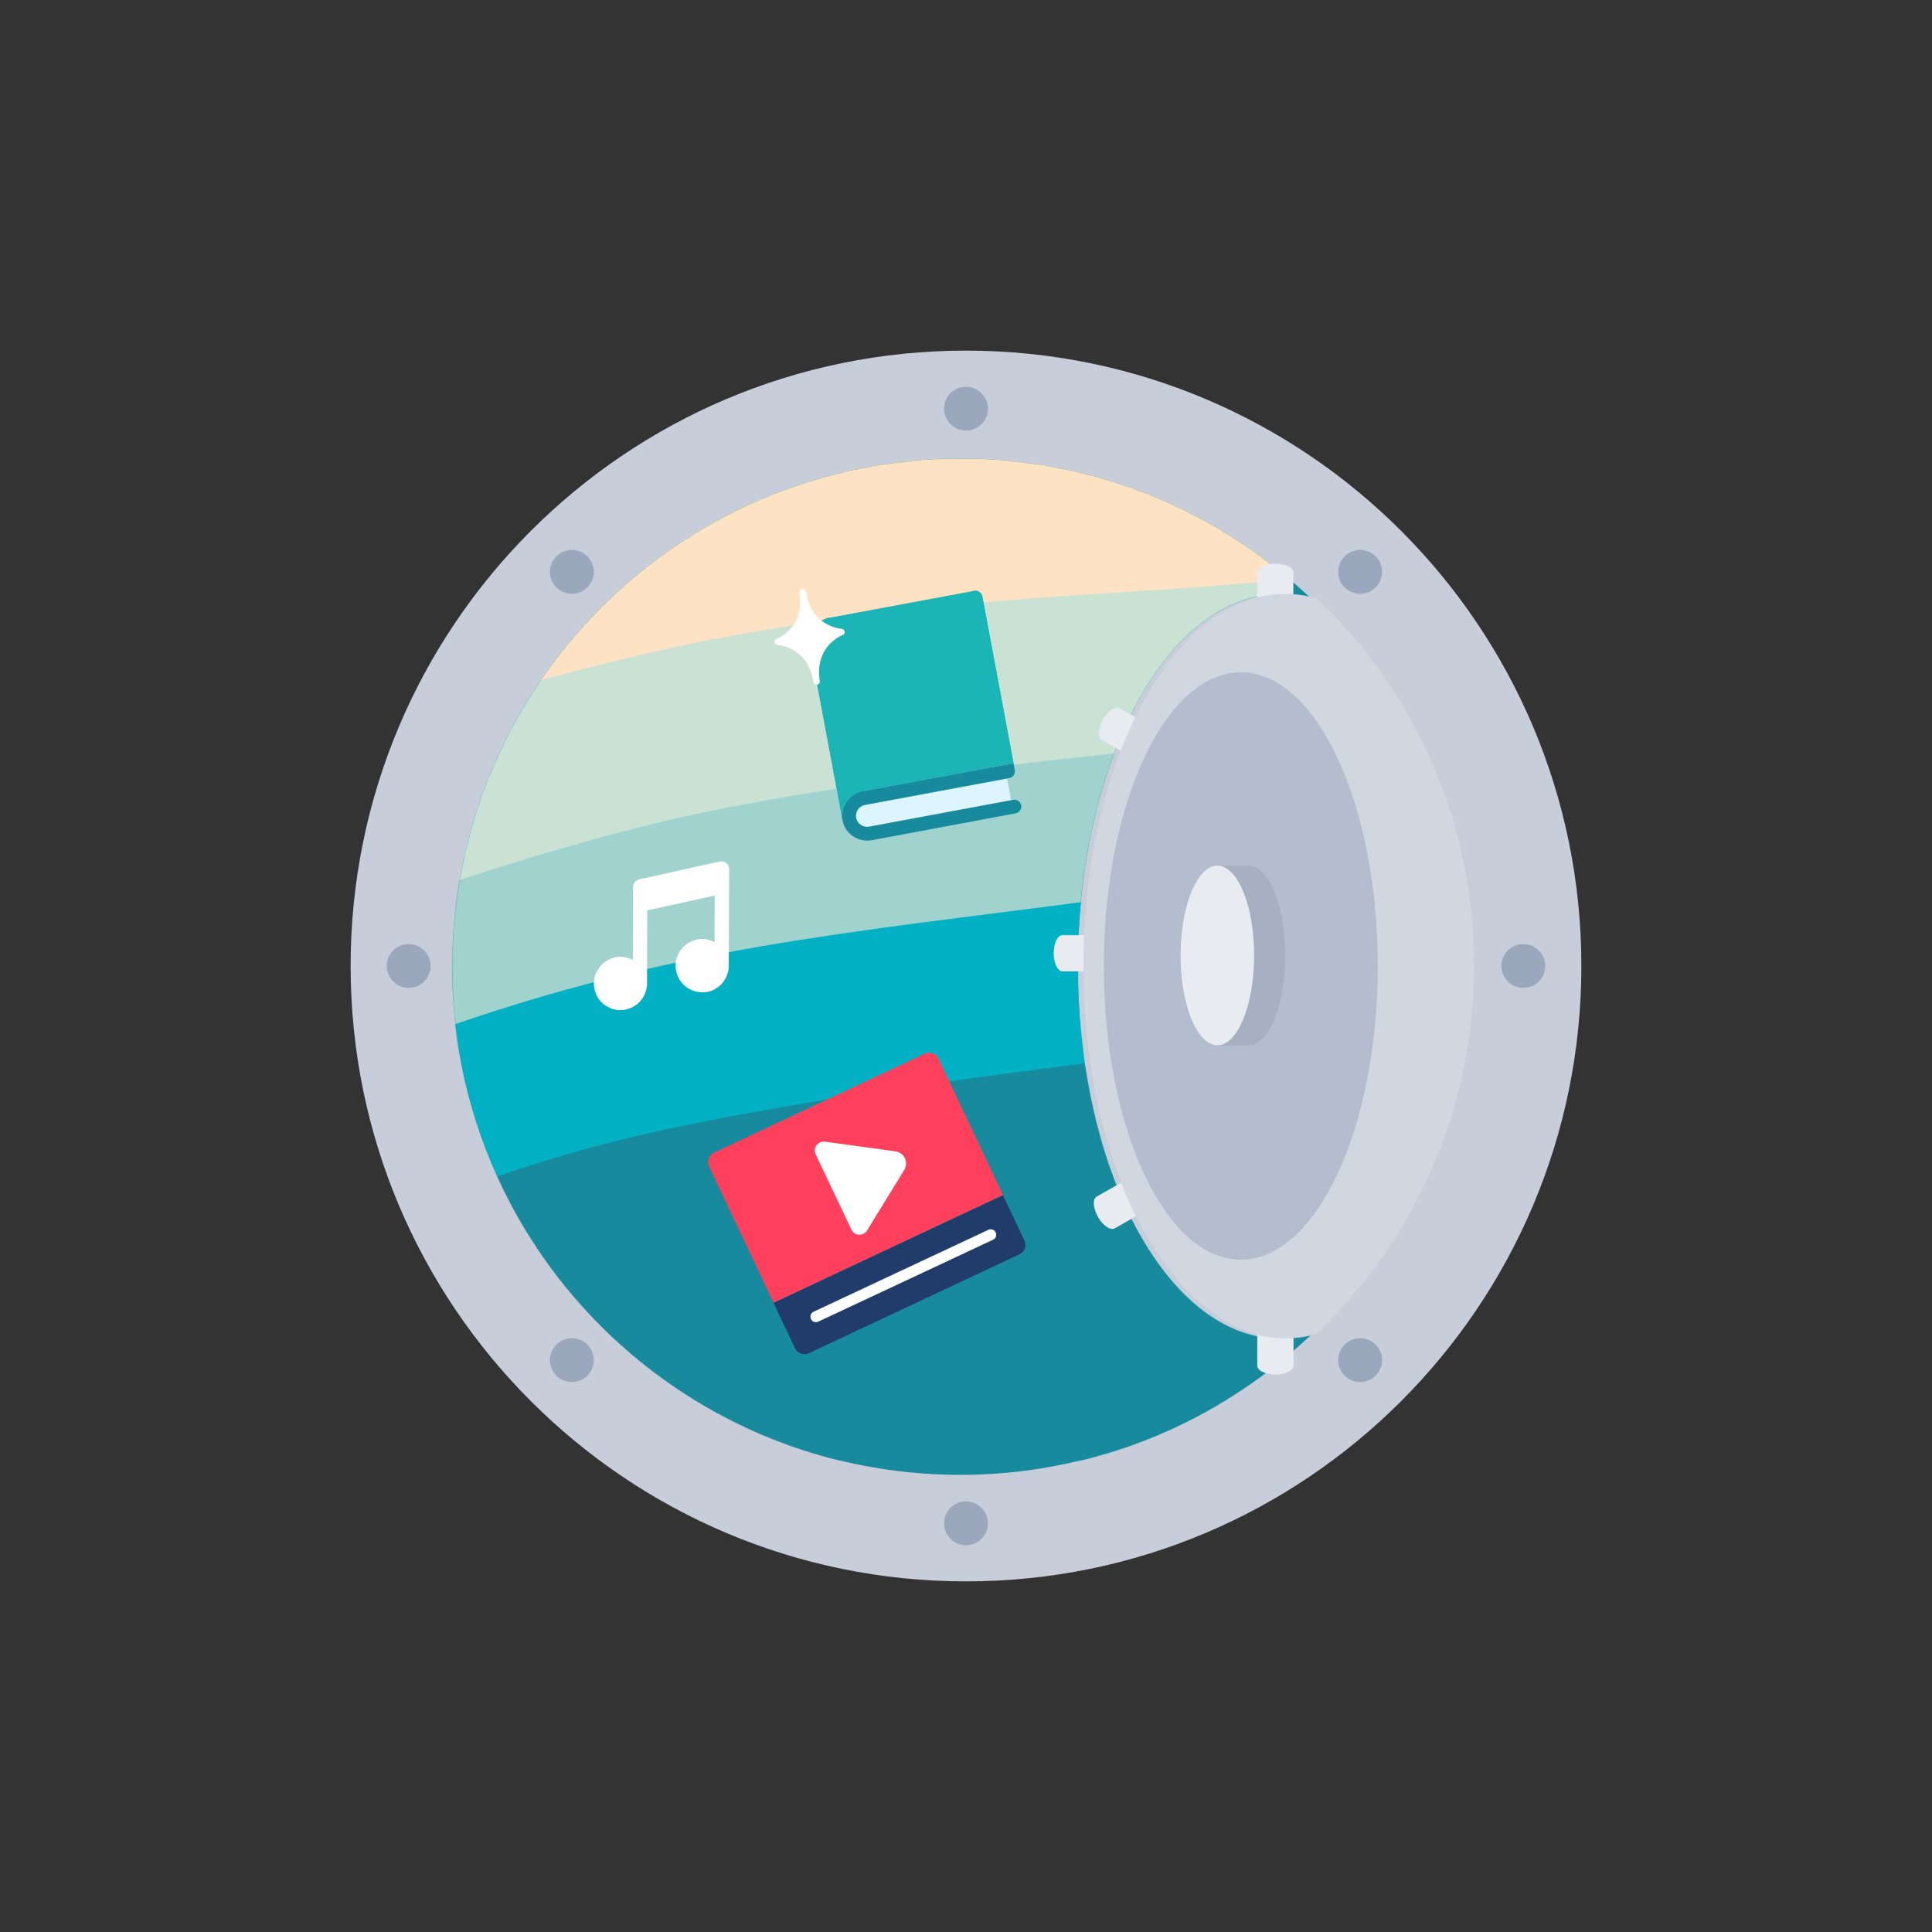 <svg width="2160" height="2160" viewBox="0 0 2160 2160" fill="none" xmlns="http://www.w3.org/2000/svg">
<rect x="0" y="0" width="2160" height="2160" fill="#333333" stroke="none"/>
<path d="M1080 1768C1459.97 1768 1768 1459.97 1768 1080C1768 700.028 1459.97 392 1080 392C700.028 392 392 700.028 392 1080C392 1459.97 700.028 1768 1080 1768Z" fill="#C7CEDA"/>
<path d="M1430.75 1496.74C1442.77 1496.74 1454.79 1495.06 1466.33 1491.69C1464.65 1493.37 1462.72 1495.06 1460.8 1496.74C1443.49 1512.85 1425.46 1527.75 1406.23 1541.45C1348.78 1583.04 1282.91 1614.29 1211.99 1631.84C1167.76 1642.9 1121.37 1648.91 1073.77 1648.91C855.975 1648.91 666.787 1526.31 571.352 1346.5C529.283 1267.17 505.484 1176.78 505.484 1080.86C505.484 776.768 744.193 528.684 1044.44 513.299C1054.06 512.819 1063.91 512.578 1073.77 512.578C1077.14 512.578 1080.5 512.578 1083.87 512.578C1229.54 514.982 1361.76 572.195 1460.8 664.505C1462.72 666.188 1464.41 667.871 1466.09 669.554C1455.03 666.429 1443.73 664.505 1432.19 664.505C1431.71 664.505 1431.23 664.505 1430.75 664.505C1306.23 664.505 1205.02 850.809 1205.02 1080.62C1205.02 1181.59 1224.49 1274.14 1256.95 1346.26C1298.54 1438.08 1361.04 1496.74 1430.75 1496.74Z" fill="#178A9E"/>
<mask id="mask0" mask-type="alpha" maskUnits="userSpaceOnUse" x="505" y="512" width="962" height="1137">
<path d="M1430.75 1496.74C1442.77 1496.74 1454.79 1495.06 1466.33 1491.69C1464.65 1493.37 1462.72 1495.06 1460.8 1496.74C1443.49 1512.85 1425.46 1527.75 1406.23 1541.45C1348.78 1583.04 1282.91 1614.29 1211.99 1631.84C1167.76 1642.9 1121.37 1648.91 1073.77 1648.91C855.975 1648.91 666.787 1526.31 571.352 1346.5C529.283 1267.17 505.484 1176.78 505.484 1080.86C505.484 776.768 744.193 528.684 1044.44 513.299C1054.06 512.819 1063.91 512.578 1073.77 512.578C1077.14 512.578 1080.5 512.578 1083.87 512.578C1229.54 514.982 1361.76 572.195 1460.8 664.505C1462.72 666.188 1464.41 667.871 1466.09 669.554C1455.03 666.429 1443.73 664.505 1432.19 664.505C1431.71 664.505 1431.23 664.505 1430.75 664.505C1306.23 664.505 1205.02 850.809 1205.02 1080.62C1205.02 1181.59 1224.49 1274.14 1256.95 1346.26C1298.54 1438.08 1361.04 1496.74 1430.75 1496.74Z" fill="#1F3C6A"/>
</mask>
<g mask="url(#mask0)">
<path d="M2172.29 704.083H399.092V1633.24H2172.29V704.083Z" fill="#178A9E"/>
<path d="M2178.51 881.908C2070.74 977.468 1862.83 1058.81 1854.29 1061.42C1854.29 1061.42 1853.72 1061.33 1853.63 1061.89C1808.67 1078.02 1762.21 1092.76 1727.1 1101.93C1725.22 1102.77 1723.35 1103.6 1721.09 1103.24C1643.08 1123.16 1563.17 1137.07 1482.13 1150.79C1280.71 1185.02 1004.19 1207.68 752.092 1261.1C648.248 1283.13 531.256 1316.54 387.198 1384.32C350.829 1345.36 404.457 1248.32 374.984 1188.79C457.094 1154.7 567.197 1119.43 731.593 1081.51C953.823 1030.11 1191 1017.64 1401.52 977.468C1454.76 967.24 1505.65 957.202 1553.82 946.153C1659.72 922.18 1753.13 896.759 1834.39 860.819C1838.8 858.679 1844.33 856.72 1848.74 854.58C1861.88 848.714 1875.2 841.738 1888.43 835.317L2178.51 645.047C2193.33 705.631 2211.71 790.285 2178.51 881.908Z" fill="#02B2C4"/>
<path d="M2111.36 688.542C2058.77 739.261 1966.52 807.981 1853.2 857.384C1769.86 893.712 1673.87 920.382 1565.14 944.994C1515.69 956.337 1463.44 966.642 1408.79 977.144C1192.56 1018.95 949.15 1031.19 720.994 1083.96C552.119 1123.46 440.564 1169.35 356.359 1203.78C351.898 1194.86 346.532 1176.36 342.65 1167.53C326.638 1131.56 314.764 1092.16 309.154 1050.84C319.945 1046.72 331.41 1042.13 342.876 1037.54C368.891 1027.68 398.664 1016.68 429.595 1005.86C430.269 1005.38 430.848 1005.47 431.522 1005C432.196 1004.52 432.775 1004.61 433.449 1004.14C434.028 1004.23 434.123 1003.66 434.702 1003.75C464.864 993.982 496.47 982.686 528.464 972.625C528.464 972.625 529.138 972.148 529.717 972.241C588.115 953.558 648.735 935.819 705.795 921.605C718.134 918.912 728.735 915.938 740.495 913.152C835.728 891.045 949.783 873.735 1058.54 859.67C1209.82 840.172 1349.16 828.116 1408.26 819.504C1435.06 815.632 1463.7 811.47 1493.2 805.691C1620.64 782.93 1779.8 717.387 1867.13 660.618C1899.24 692.746 2010.98 613.903 2024.61 660.618C2025.97 666.696 2138.96 673.31 2111.36 688.542Z" fill="#A1D3CE"/>
<path d="M1831.6 699.092C1746.54 754.386 1607.6 789.966 1483.55 811.581C1454.91 816.654 1426.93 821.263 1400.82 825.034C1343.26 833.423 1207.63 844.61 1060.19 864.157C954.256 877.857 843.164 894.718 750.404 916.25C738.95 918.964 728.716 921.305 716.606 924.484C661.027 938.328 601.982 955.606 545.101 973.805C544.537 973.713 543.88 974.178 543.88 974.178C512.717 983.978 482.025 994.425 452.554 1004.5C451.99 1004.41 451.897 1004.96 451.333 1004.87C450.677 1005.34 450.113 1005.25 449.457 1005.71C448.8 1006.17 448.236 1006.08 447.58 1006.55C417.452 1017.09 388.452 1027.81 363.113 1037.41C351.381 1041.79 340.778 1046.35 330.267 1050.36C329.878 1045.73 328.834 1041.57 328.445 1036.94C323.72 992.251 325.938 944.118 338.769 894.845C338.861 894.289 338.861 894.289 338.861 894.289C357.35 887.577 377.531 881.137 399.589 873.86C507.436 838.22 622.616 725.553 716.606 707.072C991.345 653.313 1237.72 643.302 1410.8 622.761C1410.8 566.19 1400.82 650.5 1448.22 703.756C1517.53 694.41 1577.24 680.092 1626.4 656.083C1627.62 655.71 1632.03 653.569 1637.75 650.5C1650.42 643.988 1683.96 615.429 1705.07 606.858C1732.63 618.725 1762.97 646.19 1787.26 663.804C1802.59 672.556 1818.79 685.613 1831.6 699.092Z" fill="#C9E2D4"/>
<path d="M1739.73 555.507C1660.4 596.409 1605.91 636.165 1448.84 646.407C1274.63 666.766 1069.78 662.078 794.572 715.189C700.675 733.115 539.059 775.864 431.212 811.504C409.719 818.872 386.819 827.261 367.859 833.327C369.439 827.307 371.742 817.804 373.794 812.43C396.618 741.381 353.917 656.308 407.175 618.128C510.649 563.526 543.62 367.214 660.628 349.598C699.234 347.275 813.342 202.128 906.158 401.805C1072.45 -55.426 1655.11 241.704 1417.2 517.114C1491.66 501.184 1619.72 507.603 1730.98 552.383C1734.27 553.485 1737 554.496 1739.73 555.507Z" fill="#FEE2C4"/>
<path d="M1411.74 489.651C2478.03 1404.95 1128.96 2483.49 516.284 1352.48C543.776 1428.27 768.424 2052.08 787.276 2052.08H1765.2L2442.68 1206.73L1411.74 489.651Z" fill="#222E3A" fill-opacity="0.15"/>
</g>
<path opacity="0.8" d="M1080 481.425C1093.54 481.425 1104.52 470.448 1104.52 456.906C1104.52 443.364 1093.54 432.386 1080 432.386C1066.46 432.386 1055.48 443.364 1055.48 456.906C1055.48 470.448 1066.46 481.425 1080 481.425Z" fill="#8F9DB4"/>
<path opacity="0.8" d="M1080 1727.62C1093.54 1727.62 1104.52 1716.64 1104.52 1703.1C1104.52 1689.55 1093.54 1678.58 1080 1678.58C1066.46 1678.58 1055.48 1689.55 1055.48 1703.1C1055.48 1716.64 1066.46 1727.62 1080 1727.62Z" fill="#8F9DB4"/>
<path opacity="0.8" d="M1703.09 1104.52C1716.64 1104.52 1727.61 1093.54 1727.61 1080C1727.61 1066.46 1716.64 1055.48 1703.09 1055.48C1689.55 1055.48 1678.57 1066.46 1678.57 1080C1678.57 1093.54 1689.55 1104.52 1703.09 1104.52Z" fill="#8F9DB4"/>
<path opacity="0.8" d="M456.905 1104.52C470.447 1104.52 481.425 1093.54 481.425 1080C481.425 1066.46 470.447 1055.48 456.905 1055.48C443.363 1055.48 432.385 1066.46 432.385 1080C432.385 1093.54 443.363 1104.52 456.905 1104.52Z" fill="#8F9DB4"/>
<path opacity="0.8" d="M1520.64 663.881C1534.18 663.881 1545.16 652.903 1545.16 639.361C1545.16 625.819 1534.18 614.841 1520.64 614.841C1507.1 614.841 1496.12 625.819 1496.12 639.361C1496.12 652.903 1507.1 663.881 1520.64 663.881Z" fill="#8F9DB4"/>
<path opacity="0.8" d="M639.362 1545.16C652.904 1545.16 663.882 1534.18 663.882 1520.64C663.882 1507.1 652.904 1496.12 639.362 1496.12C625.82 1496.12 614.842 1507.1 614.842 1520.64C614.842 1534.18 625.82 1545.16 639.362 1545.16Z" fill="#8F9DB4"/>
<path opacity="0.8" d="M1520.64 1545.16C1534.18 1545.16 1545.16 1534.18 1545.16 1520.64C1545.16 1507.1 1534.18 1496.12 1520.64 1496.12C1507.1 1496.12 1496.12 1507.1 1496.12 1520.64C1496.12 1534.18 1507.1 1545.16 1520.64 1545.16Z" fill="#8F9DB4"/>
<path opacity="0.8" d="M639.362 663.881C652.904 663.881 663.882 652.903 663.882 639.361C663.882 625.819 652.904 614.841 639.362 614.841C625.82 614.841 614.842 625.819 614.842 639.361C614.842 652.903 625.82 663.881 639.362 663.881Z" fill="#8F9DB4"/>
<path d="M814.729 1079.08C814.729 1079.32 814.729 1079.56 814.729 1079.8C814.729 1092.78 806.315 1103.84 794.776 1107.93C794.055 1108.17 793.093 1108.41 792.132 1108.65C791.17 1108.89 790.449 1109.13 789.488 1109.13C788.045 1109.37 786.363 1109.37 784.92 1109.37C768.574 1109.37 755.352 1096.15 755.352 1079.8C755.112 1063.93 768.093 1050.47 783.959 1049.75C786.122 1049.75 788.045 1049.75 789.968 1050.23C790.209 1050.23 790.449 1050.23 790.69 1050.47C793.574 1050.95 796.219 1051.92 798.863 1053.36V1051.92V1046.39L799.103 1001.19L746.938 1012.73L723.62 1017.78L723.38 1102.64H723.14C721.938 1114.42 714.005 1124.03 703.187 1127.64C702.466 1127.88 701.745 1128.12 701.024 1128.36L698.86 1128.84C697.177 1129.08 695.254 1129.32 693.571 1129.32C677.225 1129.32 664.003 1116.1 664.003 1099.75C663.763 1083.89 676.744 1070.43 692.61 1069.7C694.773 1069.7 696.697 1069.7 698.62 1070.19C698.86 1070.19 699.1 1070.19 699.341 1070.43C702.226 1070.91 704.87 1071.87 707.514 1073.31V1071.87V1066.34L707.755 991.577C707.755 987.49 710.639 984.125 714.485 983.163L736.121 978.356L793.574 965.615L804.632 963.211C810.161 962.009 815.209 966.096 815.209 971.625L814.729 1079.08Z" fill="white"/>
<path d="M971.583 924.225C964.852 925.427 958.362 921.1 957.16 914.369C955.958 907.638 960.285 901.148 967.016 899.946L1125.91 870.378L1130.48 894.657L971.583 924.225Z" fill="#DDF5FF"/>
<path d="M942.015 917.494C944.9 932.399 959.804 942.014 974.708 939.37L1135.53 909.321C1139.62 908.6 1142.5 904.513 1141.78 900.427C1141.06 896.34 1136.97 893.455 1132.89 894.176L971.823 924.225C965.092 925.427 958.362 921.1 957.16 914.129C955.958 907.398 960.525 901.148 967.016 899.946L1128.32 869.897C1132.4 869.176 1135.29 865.089 1134.57 861.002L1133.13 853.31L964.131 884.561C948.986 887.445 938.89 902.35 942.015 917.494Z" fill="#178A9E"/>
<path d="M927.832 690.566C912.687 693.451 902.831 707.875 905.716 723.019L942.015 917.255C939.13 902.111 949.227 887.687 964.131 884.803L1133.13 853.311L1098.27 666.768C1097.55 662.681 1093.46 659.796 1089.38 660.518L927.832 690.566Z" fill="#1BB4B7"/>
<path d="M1086.25 660.998L1122.55 855.234L1133.13 853.311L1098.27 666.767C1097.55 662.68 1093.46 659.796 1089.38 660.517L1086.25 660.998Z" fill="#1BB4B7"/>
<path d="M905.716 722.778L942.015 917.015C939.131 901.87 949.227 887.447 964.131 884.562L927.832 690.326C912.687 693.21 902.831 707.874 905.716 722.778Z" fill="#1BB4B7"/>
<path d="M869.416 721.096C869.657 721.096 903.312 723.019 909.321 762.443C909.562 764.366 911.485 765.808 913.408 765.568C915.331 765.328 916.773 763.405 916.533 761.481C910.523 722.298 940.813 710.519 942.015 710.038C943.697 709.557 944.659 707.874 944.418 706.191C944.178 704.509 942.736 703.307 941.053 703.066C940.813 703.066 907.158 701.143 901.148 661.719C900.908 659.796 898.985 658.354 897.061 658.594C895.138 658.834 893.696 660.757 893.936 662.681C899.946 701.864 869.657 713.644 868.455 714.124C866.772 714.605 865.81 716.288 866.051 717.971C866.291 719.653 867.734 720.855 869.416 721.096Z" fill="white"/>
<path d="M1049.23 1183.61C1046.59 1177.84 1039.61 1175.43 1033.85 1178.08L798.262 1288.66C792.492 1291.3 790.088 1298.27 792.733 1304.04L864.85 1456.45L1121.35 1336.02L1049.23 1183.61Z" fill="#FE405C"/>
<path d="M1145.39 1386.98L1121.35 1336.26L864.85 1456.69L888.889 1507.41C891.534 1513.18 898.505 1515.59 904.275 1512.94L1139.62 1402.36C1145.63 1399.48 1148.03 1392.75 1145.39 1386.98Z" fill="#1F3C6A"/>
<path d="M1110.29 1386.02L914.852 1477.61C911.727 1479.05 908.121 1477.85 906.679 1474.72C905.236 1471.6 906.438 1467.99 909.563 1466.55L1105 1374.96C1108.13 1373.52 1111.73 1374.72 1113.17 1377.84C1114.62 1380.97 1113.42 1384.58 1110.29 1386.02Z" fill="white"/>
<path d="M1011.01 1307.89L969.421 1375.68C965.334 1382.41 955.238 1381.93 951.872 1374.72L911.967 1290.58C908.602 1283.37 914.371 1275.44 922.304 1276.4L1001.15 1287.22C1011.01 1288.66 1016.06 1299.48 1011.01 1307.89Z" fill="white"/>
<path d="M1425.68 630.229C1414.38 630.229 1405.49 634.797 1405.49 640.085V707.876C1405.49 713.405 1414.62 717.732 1425.68 717.732C1436.98 717.732 1445.88 713.164 1445.88 707.876V640.085C1446.12 634.556 1436.98 630.229 1425.68 630.229Z" fill="#E8EBF0"/>
<path d="M1446.12 1459.1C1446.12 1453.57 1436.98 1449.24 1425.92 1449.24C1414.63 1449.24 1405.73 1453.81 1405.73 1459.1V1526.89C1405.73 1532.42 1414.87 1536.75 1425.92 1536.75C1437.22 1536.75 1446.12 1532.18 1446.12 1526.89V1459.1Z" fill="#E8EBF0"/>
<path d="M1255.73 1086.01C1261.25 1086.01 1265.58 1076.88 1265.58 1065.82C1265.58 1054.52 1261.01 1045.63 1255.73 1045.63H1187.94C1182.41 1045.63 1178.08 1054.76 1178.08 1065.82C1178.08 1077.12 1182.65 1086.01 1187.94 1086.01H1255.73Z" fill="#E8EBF0"/>
<path d="M1310.78 825.428L1251.88 792.013C1247.07 789.369 1238.66 794.898 1233.13 804.754C1227.6 814.61 1227.12 824.707 1231.69 827.351L1290.58 860.765C1295.39 863.409 1303.8 857.88 1309.33 848.024C1314.86 838.409 1315.58 828.312 1310.78 825.428Z" fill="#E8EBF0"/>
<path d="M1285.05 1304.53L1226.16 1337.94C1221.35 1340.59 1222.07 1350.68 1227.6 1360.54C1233.13 1370.4 1241.54 1375.92 1246.35 1373.28L1305.25 1339.87C1310.05 1337.22 1309.33 1327.12 1303.8 1317.27C1298.27 1307.65 1289.86 1301.88 1285.05 1304.53Z" fill="#E8EBF0"/>
<path d="M1472.56 669.173C1461.5 666.048 1450.2 664.125 1438.42 664.125C1437.94 664.125 1437.46 664.125 1436.98 664.125C1312.46 664.125 1211.25 850.428 1211.25 1080.24C1211.25 1310.06 1312.22 1496.36 1436.98 1496.36C1449 1496.36 1461.02 1494.68 1472.56 1491.31C1580.73 1387.94 1648.28 1242.03 1648.28 1080.48C1648.28 918.459 1580.73 772.542 1472.56 669.173Z" fill="#C7CEDA"/>
<path d="M1284.09 1080C1284.09 1227.12 1329.05 1351.4 1391.31 1393.23V1408.13H1433.14C1434.34 1408.13 1435.78 1408.13 1436.98 1408.13C1521.6 1408.13 1590.11 1261.26 1590.11 1079.76C1590.11 898.505 1521.6 751.386 1436.98 751.386H1391.07V766.29C1329.05 808.599 1284.09 932.881 1284.09 1080Z" fill="#C7CEDA"/>
<path d="M1387.22 1408.38C1471.79 1408.38 1540.35 1261.36 1540.35 1080C1540.35 898.646 1471.79 751.628 1387.22 751.628C1302.65 751.628 1234.09 898.646 1234.09 1080C1234.09 1261.36 1302.65 1408.38 1387.22 1408.38Z" fill="#9AA7BC"/>
<path d="M1436.98 1068.22C1436.98 1123.75 1418.47 1168.71 1395.87 1168.71H1361.02C1358.85 1168.71 1356.69 1168.23 1354.77 1167.5V968.942C1356.93 968.221 1358.85 967.74 1361.02 967.74H1395.87C1418.71 967.98 1436.98 1012.69 1436.98 1068.22Z" fill="#222E3A" fill-opacity="0.15"/>
<path d="M1402.12 1068.22C1402.12 1123.75 1383.61 1168.71 1361.02 1168.71C1358.85 1168.71 1356.69 1168.23 1354.77 1167.5C1335.05 1160.05 1319.91 1118.47 1319.91 1068.22C1319.91 1017.98 1335.05 976.394 1354.77 968.942C1356.93 968.221 1358.85 967.74 1361.02 967.74C1383.85 967.98 1402.12 1012.69 1402.12 1068.22Z" fill="#E8EBF0"/>
<path opacity="0.33" d="M1472.56 669.173C1463.9 666.528 1455.01 665.086 1446.12 664.365V640.085C1446.12 634.556 1436.98 630.229 1425.92 630.229C1414.62 630.229 1405.73 634.797 1405.73 640.085V667.971C1351.88 681.913 1304.04 730.713 1269.43 801.869L1252.12 792.012C1247.31 789.368 1238.9 794.897 1233.37 804.753C1227.84 814.609 1227.36 824.706 1231.93 827.35L1252.84 839.129C1230 898.265 1215.58 968.7 1211.97 1045.14H1187.94C1182.41 1045.14 1178.08 1054.28 1178.08 1065.34C1178.08 1076.64 1182.65 1085.53 1187.94 1085.53H1211.25C1211.97 1173.75 1227.36 1255.25 1253.56 1321.83L1226.16 1337.46C1221.35 1340.1 1222.07 1350.2 1227.6 1360.06C1233.13 1369.91 1241.54 1375.44 1246.35 1372.8L1270.15 1359.34C1304.77 1429.53 1352.12 1477.61 1405.49 1491.55V1526.41C1405.49 1531.94 1414.62 1536.26 1425.68 1536.26C1436.98 1536.26 1445.88 1531.7 1445.88 1526.41V1495.16C1454.77 1494.44 1463.66 1492.99 1472.32 1490.35C1580.49 1386.98 1648.04 1241.06 1648.04 1079.52C1648.29 918.458 1580.74 772.541 1472.56 669.173Z" fill="#E8EBF0"/>
</svg>
